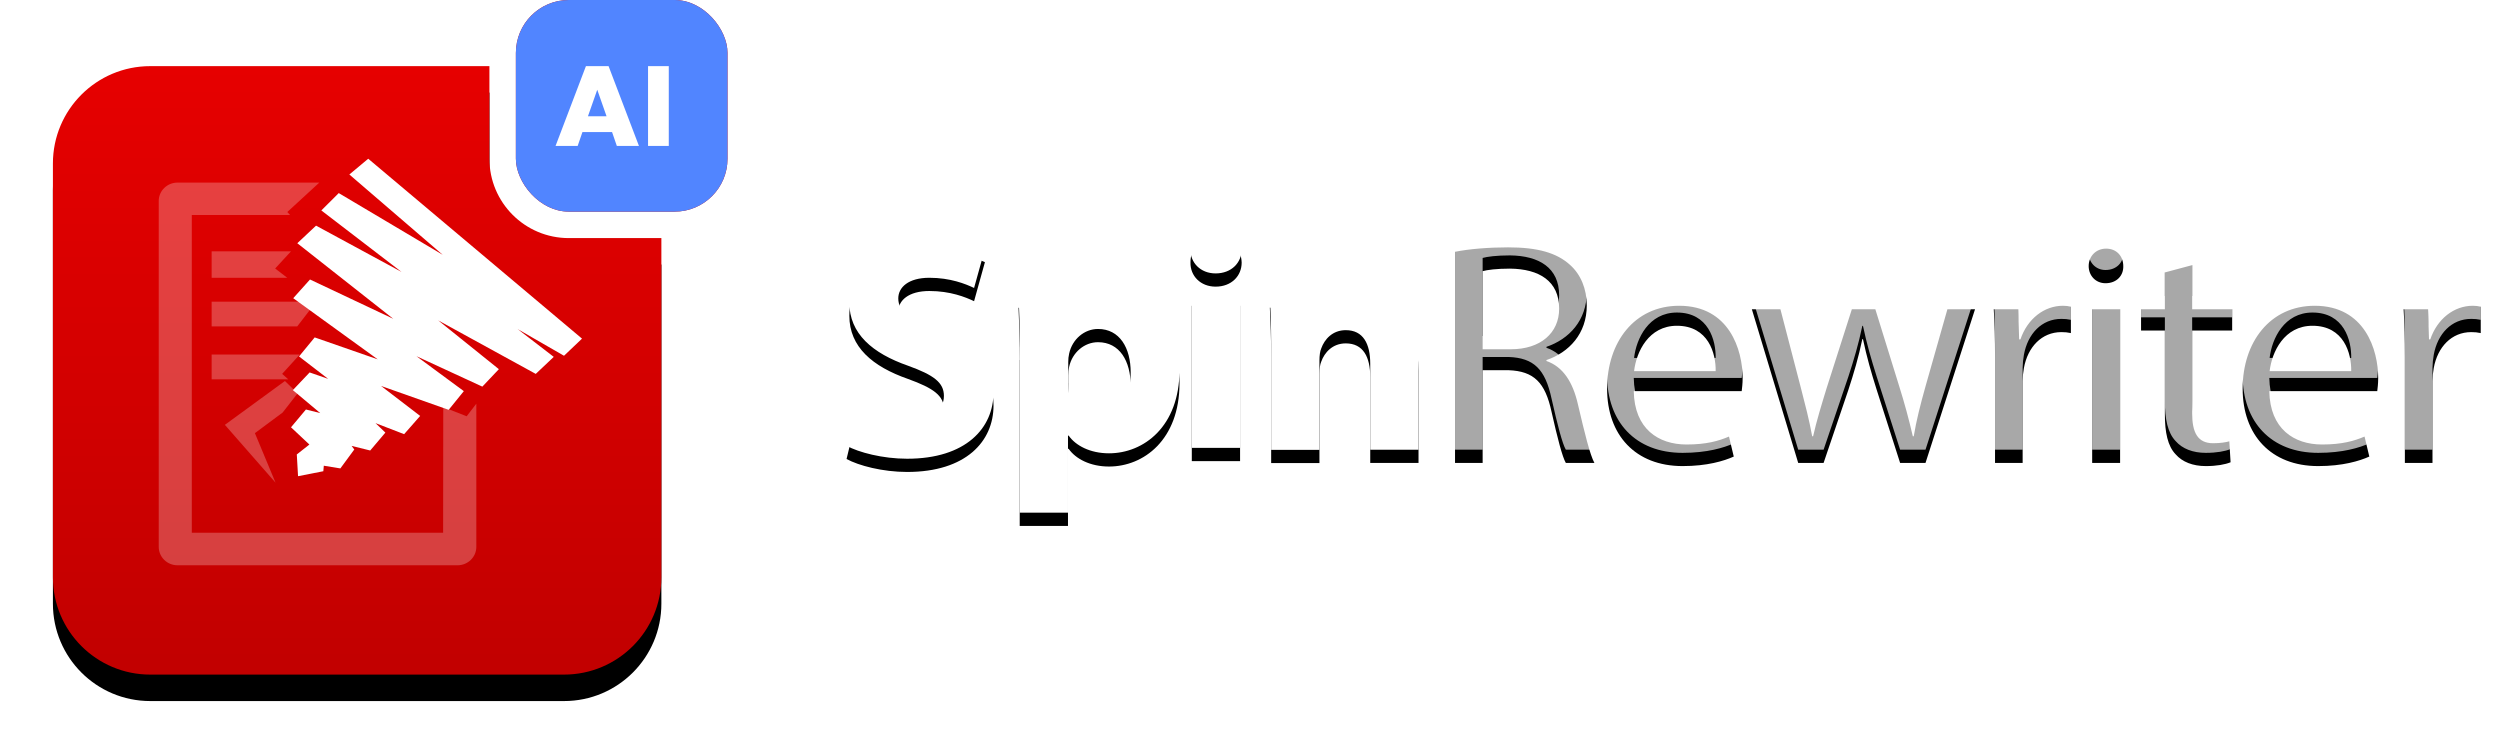 <?xml version="1.0" encoding="UTF-8"?>
<svg width="189px" height="57px" viewBox="0 0 189 57" version="1.1" xmlns="http://www.w3.org/2000/svg" xmlns:xlink="http://www.w3.org/1999/xlink">
    <!-- Generator: Sketch 61.2 (89653) - https://sketch.com -->
    <title>Group 2@1,5x</title>
    <desc>Created with Sketch.</desc>
    <defs>
        <linearGradient x1="50%" y1="0%" x2="50%" y2="98.146%" id="linearGradient-1">
            <stop stop-color="#E60000" offset="0%"></stop>
            <stop stop-color="#C20000" offset="100%"></stop>
        </linearGradient>
        <path d="M33,5 L33,12 C33,15.314 35.686,18 39,18 L39,18 L46,18 L46,43.639 C46,47.706 42.706,51 38.64,51 L7.36,51 C3.294,51 0,47.706 0,43.639 L0,12.36 C0,8.294 3.294,5 7.36,5 L33,5 Z" id="path-2"></path>
        <filter x="-15.2%" y="-10.9%" width="130.4%" height="130.4%" filterUnits="objectBoundingBox" id="filter-3">
            <feOffset dx="0" dy="2" in="SourceAlpha" result="shadowOffsetOuter1"></feOffset>
            <feGaussianBlur stdDeviation="2" in="shadowOffsetOuter1" result="shadowBlurOuter1"></feGaussianBlur>
            <feColorMatrix values="0 0 0 0 0   0 0 0 0 0   0 0 0 0 0  0 0 0 0.33 0" type="matrix" in="shadowBlurOuter1"></feColorMatrix>
        </filter>
        <path d="M60.73,30.67 C61.71,31.17 63.23,31.68 64.79,31.68 C66.47,31.68 67.36,30.98 67.36,29.93 C67.36,28.92 66.59,28.35 64.65,27.65 C61.96,26.71 60.21,25.23 60.21,22.87 C60.21,20.11 62.51,18 66.33,18 C68.15,18 69.5,18.38 70.46,18.82 L69.64,21.77 C68.99,21.46 67.84,21 66.26,21 C64.68,21 63.91,21.72 63.91,22.56 C63.91,23.59 64.82,24.05 66.91,24.84 C69.77,25.9 71.11,27.38 71.11,29.66 C71.11,32.37 69.02,34.68 64.58,34.68 C62.73,34.68 60.91,34.2 60,33.7 L60.73,30.67 L60.73,30.67 Z M73.1,26.21 C73.1,24.67 73.05,23.35 73,22.27 L76.17,22.27 L76.34,23.9 L76.39,23.9 C77.25,22.65 78.6,22 80.3,22 C82.87,22 85.17,24.23 85.17,27.98 C85.17,32.25 82.46,34.27 79.84,34.27 C78.42,34.27 77.32,33.69 76.79,32.93 L76.74,32.93 L76.74,38.76 L73.09,38.76 L73.09,26.21 L73.1,26.21 L73.1,26.21 Z M76.75,28.97 C76.75,29.26 76.77,29.52 76.82,29.74 C77.06,30.72 77.9,31.47 78.96,31.47 C80.54,31.47 81.48,30.15 81.48,28.16 C81.48,26.29 80.64,24.87 79.01,24.87 C77.98,24.87 77.07,25.64 76.83,26.72 C76.78,26.933 76.757,27.151 76.76,27.37 L76.76,28.97 L76.75,28.97 L76.75,28.97 Z M89.87,18.85 C89.87,19.86 89.1,20.67 87.9,20.67 C86.75,20.67 85.98,19.85 86,18.85 C85.98,17.79 86.74,17 87.92,17 C89.1,17 89.84,17.8 89.87,18.85 Z M86.1,33.85 L86.1,22.12 L89.75,22.12 L89.75,33.86 L86.1,33.86 L86.1,33.85 L86.1,33.85 Z M92.1,26 C92.1,24.54 92.05,23.29 92,22.26 L95.17,22.26 L95.34,23.87 L95.41,23.87 C95.89,23.13 97.09,22 99.04,22 C101.44,22 103.24,23.58 103.24,27.04 L103.24,34 L99.59,34 L99.59,27.5 C99.59,25.99 99.06,24.96 97.74,24.96 C96.73,24.96 96.13,25.66 95.89,26.33 C95.79,26.55 95.75,26.91 95.75,27.24 L95.75,34.01 L92.1,34.01 L92.1,26 Z" id="path-4"></path>
        <filter x="-4.6%" y="-4.6%" width="109.3%" height="118.4%" filterUnits="objectBoundingBox" id="filter-5">
            <feOffset dx="0" dy="1" in="SourceAlpha" result="shadowOffsetOuter1"></feOffset>
            <feGaussianBlur stdDeviation="0.5" in="shadowOffsetOuter1" result="shadowBlurOuter1"></feGaussianBlur>
            <feColorMatrix values="0 0 0 0 0   0 0 0 0 0   0 0 0 0 0  0 0 0 0.15 0" type="matrix" in="shadowBlurOuter1"></feColorMatrix>
        </filter>
        <path d="M106,33.996 L106,18.036 C107.056,17.82 108.568,17.7 110.008,17.7 C112.24,17.7 113.68,18.108 114.688,19.02 C115.504,19.74 115.96,20.844 115.96,22.092 C115.96,24.228 114.616,25.644 112.912,26.22 L112.912,26.292 C114.16,26.724 114.904,27.876 115.288,29.556 C115.816,31.812 116.2,33.372 116.536,33.996 L114.376,33.996 C114.112,33.54 113.752,32.148 113.296,30.132 C112.816,27.9 111.952,27.06 110.056,26.988 L108.088,26.988 L108.088,33.996 L106,33.996 Z M108.088,19.5 L108.088,25.404 L110.224,25.404 C112.456,25.404 113.872,24.18 113.872,22.332 C113.872,20.244 112.36,19.332 110.152,19.308 C109.144,19.308 108.424,19.404 108.088,19.5 Z M127.672,28.572 L119.512,28.572 C119.56,31.428 121.384,32.604 123.496,32.604 C125.008,32.604 125.92,32.34 126.712,32.004 L127.072,33.516 C126.328,33.852 125.056,34.236 123.208,34.236 C119.632,34.236 117.496,31.884 117.496,28.38 C117.496,24.876 119.56,22.116 122.944,22.116 C126.736,22.116 127.744,25.452 127.744,27.588 C127.744,28.02 127.696,28.356 127.672,28.572 L127.672,28.572 Z M119.536,27.06 L125.704,27.06 C125.728,25.716 125.152,23.628 122.776,23.628 C120.64,23.628 119.704,25.596 119.536,27.06 L119.536,27.06 Z M128.44,22.38 L130.6,22.38 L132.136,28.284 C132.472,29.58 132.784,30.78 133,31.98 L133.072,31.98 C133.336,30.804 133.72,29.556 134.104,28.308 L136,22.38 L137.776,22.38 L139.576,28.188 C139.971,29.438 140.315,30.703 140.608,31.98 L140.68,31.98 C140.872,30.804 141.184,29.58 141.568,28.212 L143.224,22.38 L145.312,22.38 L141.568,33.996 L139.648,33.996 L137.872,28.452 C137.464,27.156 137.128,26.004 136.84,24.636 L136.792,24.636 C136.504,26.028 136.144,27.228 135.736,28.476 L133.864,33.996 L131.944,33.996 L128.44,22.38 Z M146.824,33.996 L146.824,26.004 C146.824,24.636 146.8,23.46 146.728,22.38 L148.576,22.38 L148.648,24.66 L148.744,24.66 C149.272,23.1 150.544,22.116 151.96,22.116 C152.2,22.116 152.368,22.14 152.56,22.188 L152.56,24.18 C152.324,24.129 152.082,24.104 151.84,24.108 C150.352,24.108 149.296,25.236 149.008,26.82 C148.949,27.145 148.917,27.474 148.912,27.804 L148.912,33.996 L146.824,33.996 L146.824,33.996 Z M156.28,33.996 L154.168,33.996 L154.168,22.38 L156.28,22.38 L156.28,33.996 L156.28,33.996 Z M155.224,17.796 C156.016,17.796 156.52,18.372 156.52,19.116 C156.544,19.836 156.016,20.412 155.176,20.412 C154.432,20.412 153.904,19.836 153.904,19.116 C153.904,18.372 154.456,17.796 155.224,17.796 Z M159.664,19.596 L161.728,19.044 L161.728,22.38 L164.752,22.38 L164.752,23.988 L161.728,23.988 L161.728,30.252 C161.728,31.692 162.136,32.508 163.312,32.508 C163.864,32.508 164.272,32.436 164.536,32.364 L164.632,33.948 C164.224,34.116 163.576,34.236 162.76,34.236 C161.776,34.236 160.984,33.924 160.48,33.348 C159.88,32.724 159.664,31.692 159.664,30.324 L159.664,23.988 L157.864,23.988 L157.864,22.38 L159.664,22.38 L159.664,19.596 L159.664,19.596 Z M175.72,28.572 L167.56,28.572 C167.608,31.428 169.432,32.604 171.544,32.604 C173.056,32.604 173.968,32.34 174.76,32.004 L175.12,33.516 C174.376,33.852 173.104,34.236 171.256,34.236 C167.68,34.236 165.544,31.884 165.544,28.38 C165.544,24.876 167.608,22.116 170.992,22.116 C174.784,22.116 175.792,25.452 175.792,27.588 C175.792,28.02 175.744,28.356 175.72,28.572 L175.72,28.572 Z M167.584,27.06 L173.752,27.06 C173.776,25.716 173.2,23.628 170.824,23.628 C168.688,23.628 167.752,25.596 167.584,27.06 Z M177.808,33.996 L177.808,26.004 C177.808,24.636 177.784,23.46 177.712,22.38 L179.56,22.38 L179.632,24.66 L179.728,24.66 C180.256,23.1 181.528,22.116 182.944,22.116 C183.184,22.116 183.352,22.14 183.544,22.188 L183.544,24.18 C183.308,24.129 183.066,24.104 182.824,24.108 C181.336,24.108 180.28,25.236 179.992,26.82 C179.933,27.145 179.901,27.474 179.896,27.804 L179.896,33.996 L177.808,33.996 L177.808,33.996 Z" id="path-6"></path>
        <filter x="-2.6%" y="-6.0%" width="105.2%" height="124.2%" filterUnits="objectBoundingBox" id="filter-7">
            <feOffset dx="0" dy="1" in="SourceAlpha" result="shadowOffsetOuter1"></feOffset>
            <feGaussianBlur stdDeviation="0.5" in="shadowOffsetOuter1" result="shadowBlurOuter1"></feGaussianBlur>
            <feComposite in="shadowBlurOuter1" in2="SourceAlpha" operator="out" result="shadowBlurOuter1"></feComposite>
            <feColorMatrix values="0 0 0 0 0   0 0 0 0 0   0 0 0 0 0  0 0 0 0.15 0" type="matrix" in="shadowBlurOuter1"></feColorMatrix>
        </filter>
    </defs>
    <g id="Page-1" stroke="none" stroke-width="1" fill="none" fill-rule="evenodd">
        <g id="Group-2" transform="translate(4, 0)">
            <rect id="Combined-Shape-Copy-6" fill="#D30300" x="35" y="0" width="16" height="16" rx="4"></rect>
            <path d="M39.672,11.032 L40.032,9.984 L42.272,9.984 L42.632,11.032 L44.304,11.032 L42.008,5 L40.296,5 L38,11.032 L39.672,11.032 Z M41.856,8.792 L40.448,8.792 L41.152,6.784 L41.856,8.792 Z M46.56,11.032 L46.56,5 L44.992,5 L44.992,11.032 L46.56,11.032 Z" id="AI-Copy-6" fill="#FFFFFF" fill-rule="nonzero"></path>
            <g id="Combined-Shape" fill-rule="nonzero">
                <use fill="black" fill-opacity="1" filter="url(#filter-3)" xlink:href="#path-2"></use>
                <use fill="url(#linearGradient-1)" xlink:href="#path-2"></use>
            </g>
            <path d="M29.5,40.275 L10.5,40.275 L10.5,16.255 L17.93,16.255 L17.72,16.029 L20.14,13.804 L9.42,13.804 C8.64,13.804 8,14.422 8,15.196 L8,41.343 C8,42.108 8.63,42.735 9.42,42.735 L30.59,42.735 C31.37,42.735 32.01,42.118 32.01,41.343 L32.01,30.52 L31.28,31.47 L29.51,30.775" id="Path" fill="#FFFFFF" fill-rule="nonzero" opacity="0.25"></path>
            <path d="M12,24.676 L12,22.804 L20.29,22.804 L21.85,23.843 L19.79,22.961 L18.47,24.676 M18.66,26.804 L17.33,28.265 L17.79,28.676 L12,28.676 L12,26.804 M13,32.118 L16.83,36.49 L15.27,32.745 L17.37,31.186 L18.5,29.735 L17.54,28.804" id="Shape" fill="#FFFFFF" fill-rule="nonzero" opacity="0.25"></path>
            <polygon id="Path" fill="#FFFFFF" fill-rule="nonzero" points="38.639 26.896 35.132 24.877 37.864 26.98 36.503 28.267 29.126 24.221 33.714 27.909 32.465 29.229 27.485 26.93 31.065 29.57 29.919 30.984 24.808 29.178 27.764 31.444 26.552 32.823 24.388 31.988 25.134 32.704 23.988 34.058 22.579 33.709 22.784 33.981 21.731 35.412 20.48 35.208 20.444 35.625 18.532 36 18.438 34.356 19.39 33.607 18 32.304 19.128 30.958 20.21 31.23 18.14 29.493 19.408 28.156 20.807 28.642 18.606 26.947 19.79 25.508 24.556 27.168 18.168 22.544 19.436 21.13 25.731 24.102 18.476 18.388 19.893 17.059 26.356 20.559 20.294 15.909 21.609 14.597 29.471 19.265 22.411 13.192 23.838 12 40 25.601"></polygon>
            <polygon id="Path" fill="#FFFFFF" fill-rule="nonzero" opacity="0.25" points="17.714 21 12 21 12 19 18 19 16.802 20.298"></polygon>
            <g id="Shape" fill-rule="nonzero">
                <use fill="black" fill-opacity="1" filter="url(#filter-5)" xlink:href="#path-4"></use>
                <use fill="#FFFFFF" xlink:href="#path-4"></use>
            </g>
            <g id="Shape" fill-rule="nonzero">
                <use fill="black" fill-opacity="1" filter="url(#filter-7)" xlink:href="#path-6"></use>
                <use fill-opacity="0.66" fill="#FFFFFF" xlink:href="#path-6"></use>
            </g>
            <rect id="Rectangle" fill="#5185FF" x="35" y="0" width="16" height="16" rx="4"></rect>
            <path d="M39.672,11.032 L40.032,9.984 L42.272,9.984 L42.632,11.032 L44.304,11.032 L42.008,5 L40.296,5 L38,11.032 L39.672,11.032 Z M41.856,8.792 L40.448,8.792 L41.152,6.784 L41.856,8.792 Z M46.56,11.032 L46.56,5 L44.992,5 L44.992,11.032 L46.56,11.032 Z" id="AI-Copy-5" fill="#FFFFFF" fill-rule="nonzero"></path>
        </g>
    </g>
</svg>